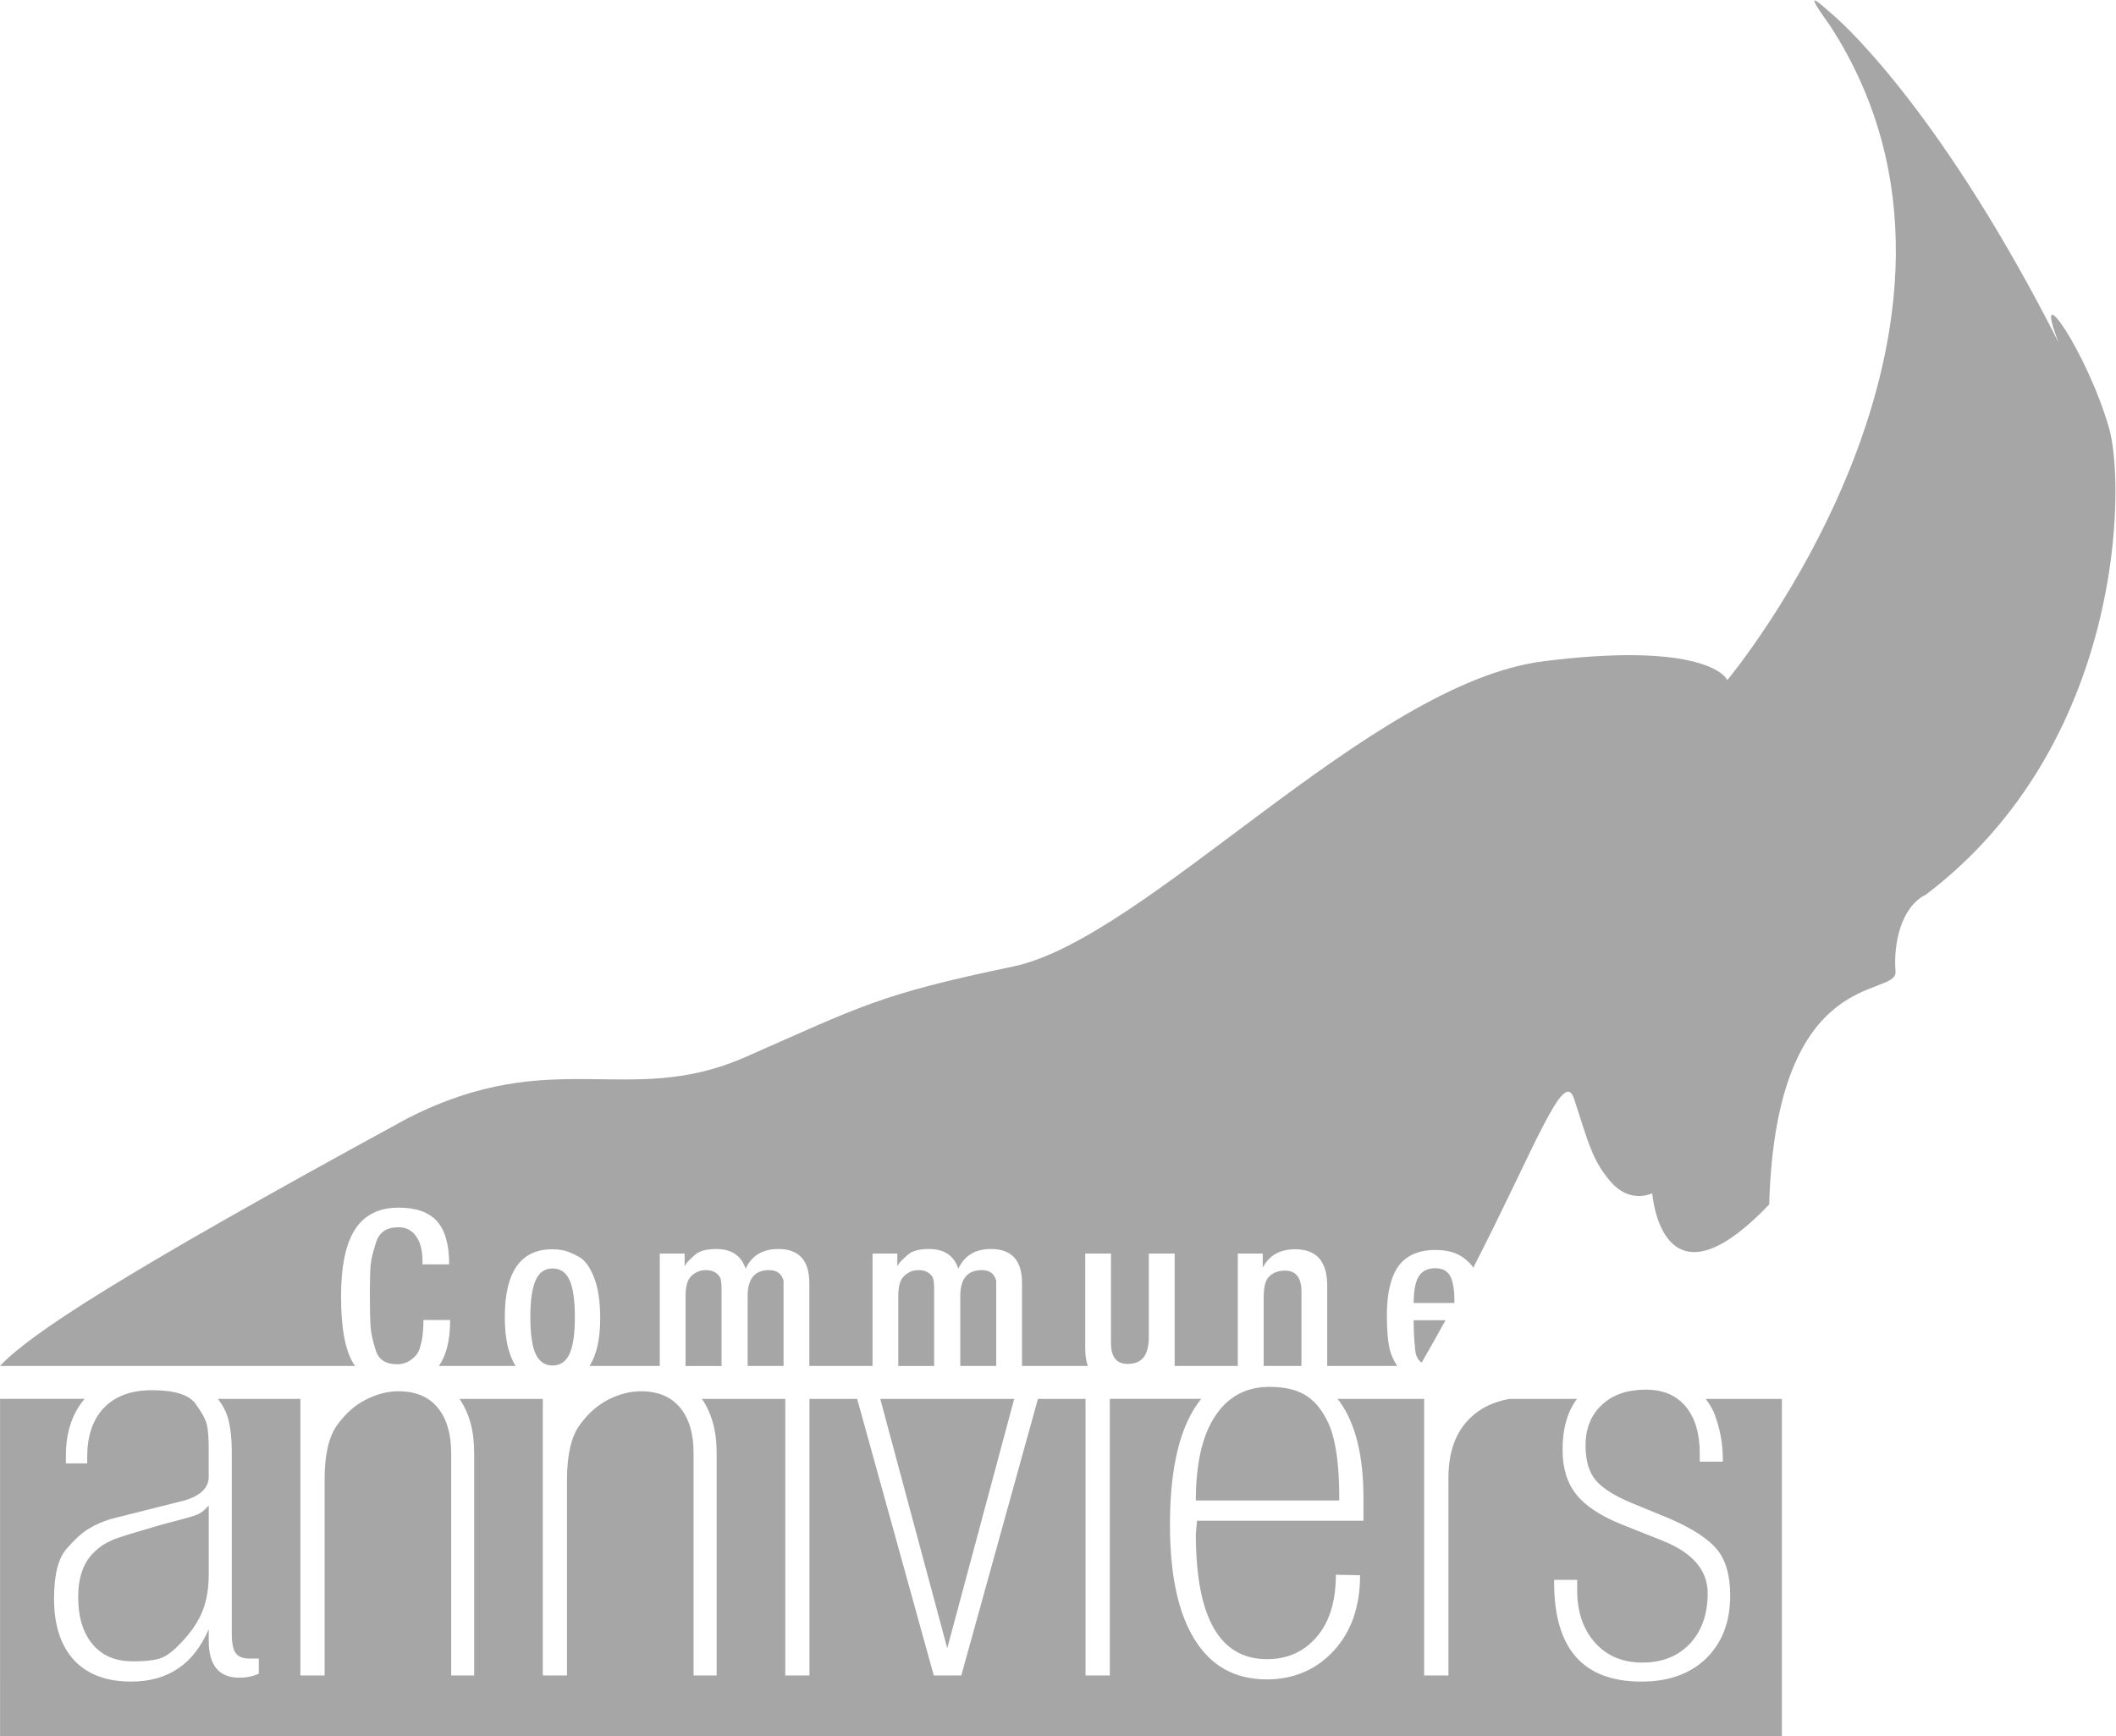 <?xml version="1.0" encoding="UTF-8" standalone="no"?>
<!-- Created with Inkscape (http://www.inkscape.org/) -->

<svg
   xmlns:dc="http://purl.org/dc/elements/1.1/"
   xmlns:cc="http://creativecommons.org/ns#"
   xmlns:rdf="http://www.w3.org/1999/02/22-rdf-syntax-ns#"
   xmlns:svg="http://www.w3.org/2000/svg"
   xmlns="http://www.w3.org/2000/svg"
   xmlns:sodipodi="http://sodipodi.sourceforge.net/DTD/sodipodi-0.dtd"
   xmlns:inkscape="http://www.inkscape.org/namespaces/inkscape"
   version="1.1"
   id="svg2"
   xml:space="preserve"
   width="169.196"
   height="138.831"
   viewBox="0 0 169.196 138.831"
   sodipodi:docname="commune-anniviers-logo-black.svg"
   inkscape:version="0.92.3 (2405546, 2018-03-11)"><defs
     id="defs6"><clipPath
       clipPathUnits="userSpaceOnUse"
       id="clipPath18"><path
         d="M 0,104.123 H 126.897 V 0 H 0 Z"
         id="path16"
         inkscape:connector-curvature="0" /></clipPath></defs><sodipodi:namedview
     pagecolor="#ffffff"
     bordercolor="#666666"
     borderopacity="1"
     objecttolerance="10"
     gridtolerance="10"
     guidetolerance="10"
     inkscape:pageopacity="0"
     inkscape:pageshadow="2"
     inkscape:window-width="1920"
     inkscape:window-height="1027"
     id="namedview4"
     showgrid="false"
     inkscape:zoom="1.6999125"
     inkscape:cx="136.6595"
     inkscape:cy="79.415851"
     inkscape:window-x="-8"
     inkscape:window-y="-8"
     inkscape:window-maximized="1"
     inkscape:current-layer="g10" /><g
     id="g10"
     inkscape:groupmode="layer"
     inkscape:label="Objet dynamique vectoriel_6"
     transform="matrix(1.333,0,0,-1.333,0,138.831)"><g
       id="g12"
       style="fill:#a6a6a6;fill-opacity:1"><g
         id="g14"
         clip-path="url(#clipPath18)"
         style="fill:#a6a6a6;fill-opacity:1"><g
           id="g20"
           transform="translate(55.681,27.813)"
           style="fill:#a6a6a6;fill-opacity:1"><path
             d="m 0,0 c -0.156,0.102 -0.355,0.15 -0.593,0.15 -0.374,0 -0.694,-0.155 -0.946,-0.456 -0.175,-0.228 -0.258,-0.597 -0.258,-1.107 v -4.19 h 2.151 v 4.622 c 0,0.267 -0.015,0.476 -0.058,0.622 C 0.252,-0.219 0.149,-0.102 0,0"
             style="fill:#a6a6a6;fill-opacity:1;fill-rule:nonzero;stroke:none"
             id="path22"
             inkscape:connector-curvature="0" /></g><g
           id="g24"
           transform="translate(42.92,27.813)"
           style="fill:#a6a6a6;fill-opacity:1"><path
             d="m 0,0 c -0.156,0.102 -0.354,0.15 -0.588,0.15 -0.379,0 -0.699,-0.155 -0.951,-0.456 -0.17,-0.228 -0.258,-0.597 -0.258,-1.107 v -4.19 h 2.16 v 4.622 c 0,0.267 -0.024,0.476 -0.062,0.622 C 0.252,-0.219 0.155,-0.102 0,0"
             style="fill:#a6a6a6;fill-opacity:1;fill-rule:nonzero;stroke:none"
             id="path26"
             inkscape:connector-curvature="0" /></g><g
           id="g28"
           transform="translate(33.148,22.241)"
           style="fill:#a6a6a6;fill-opacity:1"><path
             d="m 0,0 c 0.461,0 0.806,0.238 1.015,0.699 0.214,0.466 0.32,1.194 0.32,2.194 0,1.024 -0.106,1.768 -0.32,2.229 C 0.806,5.593 0.461,5.821 0,5.821 c -0.461,0 -0.801,-0.228 -1.015,-0.704 -0.214,-0.466 -0.32,-1.209 -0.32,-2.224 0,-1.01 0.106,-1.743 0.32,-2.204 C -0.801,0.233 -0.461,0 0,0"
             style="fill:#a6a6a6;fill-opacity:1;fill-rule:nonzero;stroke:none"
             id="path30"
             inkscape:connector-curvature="0" /></g><g
           id="g32"
           transform="translate(46.128,27.962)"
           style="fill:#a6a6a6;fill-opacity:1"><path
             d="m 0,0 c -0.859,0 -1.281,-0.52 -1.281,-1.563 v -4.185 h 2.155 v 4.598 0.509 C 0.767,-0.213 0.476,0 0,0"
             style="fill:#a6a6a6;fill-opacity:1;fill-rule:nonzero;stroke:none"
             id="path34"
             inkscape:connector-curvature="0" /></g><g
           id="g36"
           transform="translate(58.889,27.962)"
           style="fill:#a6a6a6;fill-opacity:1"><path
             d="m 0,0 c -0.858,0 -1.286,-0.52 -1.286,-1.563 v -4.185 h 2.155 v 4.598 0.509 C 0.763,-0.213 0.476,0 0,0"
             style="fill:#a6a6a6;fill-opacity:1;fill-rule:nonzero;stroke:none"
             id="path38"
             inkscape:connector-curvature="0" /></g><g
           id="g40"
           transform="translate(126.516,78.461)"
           style="fill:#a6a6a6;fill-opacity:1"><path
             d="m 0,0 c -1.35,4.67 -4.68,9.398 -3.039,5.161 -6.748,13.287 -12.452,18.705 -13.496,19.608 -1.034,0.903 -1.869,1.694 -0.185,-0.65 11.598,-17.92 -6.184,-39.227 -6.184,-39.227 -0.234,0.519 -2.248,2.247 -11.06,1.126 -10.375,-1.331 -23.769,-16.628 -31.789,-18.308 -8.02,-1.669 -9.079,-2.364 -16.069,-5.437 -6.991,-3.073 -11.488,0.791 -20.236,-3.661 -17.511,-9.534 -22.671,-12.966 -24.459,-14.86 h 21.314 c -0.029,0.039 -0.068,0.068 -0.093,0.112 -0.51,0.805 -0.762,2.155 -0.762,4.049 0,1.83 0.282,3.17 0.845,4.039 0.563,0.864 1.432,1.296 2.607,1.296 1.048,0 1.815,-0.272 2.306,-0.816 0.486,-0.543 0.728,-1.408 0.728,-2.587 h -1.602 v 0.214 c 0,0.621 -0.126,1.116 -0.379,1.47 -0.257,0.36 -0.606,0.544 -1.058,0.544 -0.703,0 -1.151,-0.296 -1.34,-0.888 -0.195,-0.593 -0.306,-1.054 -0.335,-1.398 -0.025,-0.34 -0.044,-0.909 -0.044,-1.704 0,-0.962 0.019,-1.632 0.044,-2.001 0.029,-0.369 0.131,-0.835 0.306,-1.388 0.174,-0.563 0.607,-0.84 1.296,-0.84 0.291,0 0.563,0.083 0.811,0.257 0.247,0.17 0.418,0.379 0.51,0.626 0.087,0.258 0.15,0.515 0.189,0.782 0.034,0.277 0.059,0.597 0.059,0.99 h 1.601 c 0,-1.218 -0.233,-2.131 -0.674,-2.757 h 4.602 c -0.428,0.67 -0.65,1.646 -0.65,2.923 0,2.718 0.951,4.077 2.854,4.077 0.242,0 0.49,-0.028 0.729,-0.082 0.242,-0.063 0.538,-0.185 0.882,-0.383 0.345,-0.195 0.641,-0.598 0.884,-1.219 0.248,-0.621 0.374,-1.437 0.374,-2.462 0,-1.247 -0.218,-2.194 -0.64,-2.854 h 4.214 v 6.743 h 1.49 v -0.762 c 0.068,0.112 0.121,0.199 0.17,0.252 0.049,0.059 0.199,0.2 0.451,0.432 0.263,0.234 0.684,0.35 1.282,0.35 0.907,0 1.495,-0.398 1.757,-1.18 0.364,0.782 1.015,1.18 1.962,1.18 1.237,0 1.859,-0.684 1.859,-2.044 v -4.971 h 3.791 v 6.743 h 1.487 v -0.762 c 0.067,0.112 0.121,0.199 0.169,0.252 0.048,0.059 0.199,0.2 0.457,0.432 0.251,0.234 0.679,0.35 1.281,0.35 0.908,0 1.491,-0.398 1.753,-1.18 0.364,0.782 1.014,1.18 1.961,1.18 1.243,0 1.859,-0.684 1.859,-2.044 v -4.971 h 3.947 c -0.101,0.291 -0.155,0.636 -0.155,1.044 v 5.699 h 1.544 v -5.364 c 0,-0.84 0.33,-1.257 0.995,-1.257 0.437,0 0.753,0.126 0.961,0.393 0.209,0.262 0.315,0.674 0.315,1.237 v 4.991 h 1.549 v -6.743 h 3.787 v 6.743 h 1.496 v -0.849 c 0.383,0.738 1.034,1.106 1.942,1.106 1.286,0 1.927,-0.728 1.927,-2.189 v -4.811 h 4.199 c -0.203,0.31 -0.354,0.626 -0.437,0.947 -0.121,0.485 -0.184,1.175 -0.184,2.072 0,1.35 0.238,2.346 0.709,2.986 0.475,0.632 1.214,0.952 2.214,0.952 0.436,0 0.83,-0.063 1.184,-0.199 0.345,-0.136 0.68,-0.374 0.995,-0.743 0.03,-0.029 0.053,-0.092 0.077,-0.131 3.744,7.287 5.429,12.054 6.05,10.142 0.874,-2.695 1.126,-3.748 2.199,-4.977 1.18,-1.364 2.491,-0.689 2.491,-0.689 0,0 0.539,-7.476 7.015,-0.67 0.417,14.482 7.714,12.331 7.578,13.972 -0.135,1.646 0.326,3.884 1.826,4.612 C 0.884,-18.968 0.99,-3.447 0,0"
             style="fill:#a6a6a6;fill-opacity:1;fill-rule:nonzero;stroke:none"
             id="path42"
             inkscape:connector-curvature="0" /></g><g
           id="g44"
           transform="translate(77.078,27.933)"
           style="fill:#a6a6a6;fill-opacity:1"><path
             d="m 0,0 c -0.437,0 -0.777,-0.146 -1.024,-0.441 -0.17,-0.224 -0.252,-0.622 -0.252,-1.19 V -5.719 H 0.99 v 4.457 C 0.99,-0.422 0.66,0 0,0"
             style="fill:#a6a6a6;fill-opacity:1;fill-rule:nonzero;stroke:none"
             id="path46"
             inkscape:connector-curvature="0" /></g><g
           id="g48"
           transform="translate(84.904,23.086)"
           style="fill:#a6a6a6;fill-opacity:1"><path
             d="m 0,0 c 0.039,-0.306 0.165,-0.529 0.374,-0.67 0.5,0.864 0.98,1.713 1.432,2.539 H -0.106 C -0.106,1.218 -0.073,0.592 0,0"
             style="fill:#a6a6a6;fill-opacity:1;fill-rule:nonzero;stroke:none"
             id="path50"
             inkscape:connector-curvature="0" /></g><g
           id="g52"
           transform="translate(86.097,28.076)"
           style="fill:#a6a6a6;fill-opacity:1"><path
             d="m 0,0 c -0.452,0 -0.782,-0.16 -0.991,-0.481 -0.203,-0.33 -0.306,-0.864 -0.306,-1.602 h 2.443 v 0.122 c 0,0.713 -0.093,1.218 -0.268,1.514 C 0.708,-0.15 0.417,0 0,0"
             style="fill:#a6a6a6;fill-opacity:1;fill-rule:nonzero;stroke:none"
             id="path54"
             inkscape:connector-curvature="0" /></g><g
           id="g56"
           transform="translate(60.837,20.239)"
           style="fill:#a6a6a6;fill-opacity:1"><path
             d="m 0,0 h -8.035 l 4.019,-14.958 z"
             style="fill:#a6a6a6;fill-opacity:1;fill-rule:nonzero;stroke:none"
             id="path58"
             inkscape:connector-curvature="0" /></g><g
           id="g60"
           transform="translate(80.336,14.144)"
           style="fill:#a6a6a6;fill-opacity:1"><path
             d="M 0,0 C 0,0.719 0.015,3.316 -0.699,4.738 -1.335,6.015 -2.189,6.816 -4.185,6.816 -5.588,6.816 -6.68,6.229 -7.447,5.059 -8.219,3.894 -8.603,2.204 -8.603,0 Z"
             style="fill:#a6a6a6;fill-opacity:1;fill-rule:nonzero;stroke:none"
             id="path62"
             inkscape:connector-curvature="0" /></g><g
           id="g64"
           transform="translate(102.314,20.239)"
           style="fill:#a6a6a6;fill-opacity:1"><path
             d="m 0,0 c 0.257,-0.335 0.446,-0.66 0.558,-0.98 0.16,-0.442 0.277,-0.879 0.354,-1.297 0.078,-0.432 0.121,-0.927 0.121,-1.49 h -1.387 v 0.505 c 0,1.189 -0.283,2.126 -0.84,2.801 -0.569,0.68 -1.365,1.015 -2.399,1.015 -1.102,0 -1.98,-0.302 -2.632,-0.913 -0.65,-0.602 -0.98,-1.418 -0.98,-2.428 0,-0.922 0.209,-1.626 0.626,-2.111 0.418,-0.486 1.142,-0.937 2.181,-1.365 l 2.222,-0.912 c 1.394,-0.607 2.356,-1.233 2.869,-1.874 0.521,-0.636 0.778,-1.554 0.778,-2.748 0,-1.578 -0.481,-2.826 -1.432,-3.763 -0.962,-0.937 -2.258,-1.398 -3.899,-1.398 -3.486,0 -5.229,1.976 -5.229,5.938 v 0.165 h 1.384 v -0.636 c 0,-1.287 0.354,-2.321 1.059,-3.122 0.709,-0.801 1.66,-1.204 2.854,-1.204 1.189,0 2.141,0.384 2.85,1.136 0.704,0.753 1.063,1.763 1.063,3.015 0,1.379 -0.889,2.423 -2.665,3.141 l -2.462,0.981 c -1.286,0.514 -2.199,1.116 -2.748,1.806 -0.553,0.684 -0.829,1.577 -0.829,2.679 0,1.297 0.3,2.302 0.863,3.059 h -4.039 c -0.966,-0.17 -1.766,-0.553 -2.384,-1.165 -0.859,-0.84 -1.286,-2.034 -1.286,-3.573 v -11.851 h -1.457 V 0 h -5.199 c 0.044,-0.048 0.083,-0.097 0.121,-0.15 0.957,-1.316 1.438,-3.253 1.438,-5.807 v -1.354 h -9.987 l -0.068,-0.806 c 0,-4.991 1.423,-7.496 4.268,-7.496 1.233,0 2.228,0.451 2.991,1.345 0.761,0.893 1.14,2.131 1.14,3.719 l 1.452,-0.03 c 0,-1.883 -0.53,-3.393 -1.582,-4.534 -1.059,-1.141 -2.399,-1.714 -4.021,-1.714 -1.889,0 -3.325,0.792 -4.315,2.384 -0.991,1.583 -1.486,3.879 -1.486,6.899 0,3.49 0.626,6.001 1.873,7.544 h -5.48 v -16.589 h -1.457 V 0 h -2.855 l -4.597,-16.589 h -1.651 L -50.898,0 h -2.86 v -16.589 h -1.451 V 0 h -5.001 c 0.573,-0.835 0.884,-1.893 0.884,-3.224 v -13.365 h -1.384 v 13.327 c 0,1.17 -0.267,2.082 -0.806,2.733 -0.544,0.655 -1.32,0.986 -2.354,0.986 -0.646,0 -1.296,-0.17 -1.946,-0.496 -0.647,-0.325 -1.224,-0.835 -1.729,-1.534 -0.505,-0.699 -0.758,-1.791 -0.758,-3.272 v -11.744 h -1.451 V 0 h -4.996 c 0.573,-0.835 0.879,-1.893 0.879,-3.224 v -13.365 h -1.379 v 13.327 c 0,1.17 -0.271,2.082 -0.806,2.733 -0.539,0.655 -1.325,0.986 -2.354,0.986 -0.651,0 -1.296,-0.17 -1.946,-0.496 -0.652,-0.325 -1.229,-0.835 -1.735,-1.534 -0.504,-0.699 -0.752,-1.791 -0.752,-3.272 v -11.744 h -1.451 V 0 h -4.947 c 0.276,-0.364 0.47,-0.723 0.578,-1.068 0.169,-0.563 0.252,-1.272 0.252,-2.121 V -14.06 c 0,-0.577 0.078,-0.98 0.237,-1.193 0.156,-0.214 0.438,-0.326 0.846,-0.326 h 0.538 v -0.908 c -0.359,-0.16 -0.747,-0.238 -1.17,-0.238 -1.224,0 -1.835,0.743 -1.835,2.229 v 0.68 c -0.898,-2.098 -2.446,-3.142 -4.655,-3.142 -1.482,0 -2.627,0.428 -3.428,1.291 -0.796,0.865 -1.194,2.093 -1.194,3.686 0,1.412 0.248,2.412 0.743,2.981 0.495,0.567 0.936,0.975 1.335,1.208 0.392,0.238 0.835,0.437 1.33,0.587 l 1.485,0.374 2.938,0.738 c 0.966,0.292 1.446,0.767 1.446,1.418 v 1.583 c 0,0.675 -0.029,1.175 -0.101,1.505 -0.064,0.32 -0.296,0.752 -0.69,1.296 -0.393,0.543 -1.263,0.811 -2.617,0.811 -1.237,0 -2.19,-0.35 -2.869,-1.049 -0.67,-0.699 -1.01,-1.675 -1.01,-2.937 v -0.403 h -1.281 v 0.442 c 0,1.437 0.387,2.568 1.126,3.427 h -5.074 V -20.24 H 4.573 l 0,20.24 z"
             style="fill:#a6a6a6;fill-opacity:1;fill-rule:nonzero;stroke:none"
             id="path66"
             inkscape:connector-curvature="0" /></g><g
           id="g68"
           transform="translate(11.104,13.07)"
           style="fill:#a6a6a6;fill-opacity:1"><path
             d="m 0,0 -1.384,-0.369 c -1.17,-0.335 -2.039,-0.597 -2.612,-0.791 -0.573,-0.19 -1.044,-0.462 -1.403,-0.811 -0.675,-0.607 -1.015,-1.52 -1.015,-2.748 0,-1.209 0.292,-2.156 0.864,-2.83 0.573,-0.69 1.379,-1.025 2.413,-1.025 0.83,0 1.427,0.073 1.787,0.234 0.359,0.155 0.796,0.524 1.316,1.107 0.519,0.582 0.892,1.17 1.116,1.772 0.224,0.606 0.335,1.305 0.335,2.111 V 0.772 C 1.213,0.549 1.038,0.393 0.878,0.301 0.723,0.214 0.427,0.112 0,0"
             style="fill:#a6a6a6;fill-opacity:1;fill-rule:nonzero;stroke:none"
             id="path70"
             inkscape:connector-curvature="0" /></g></g></g></g></svg>